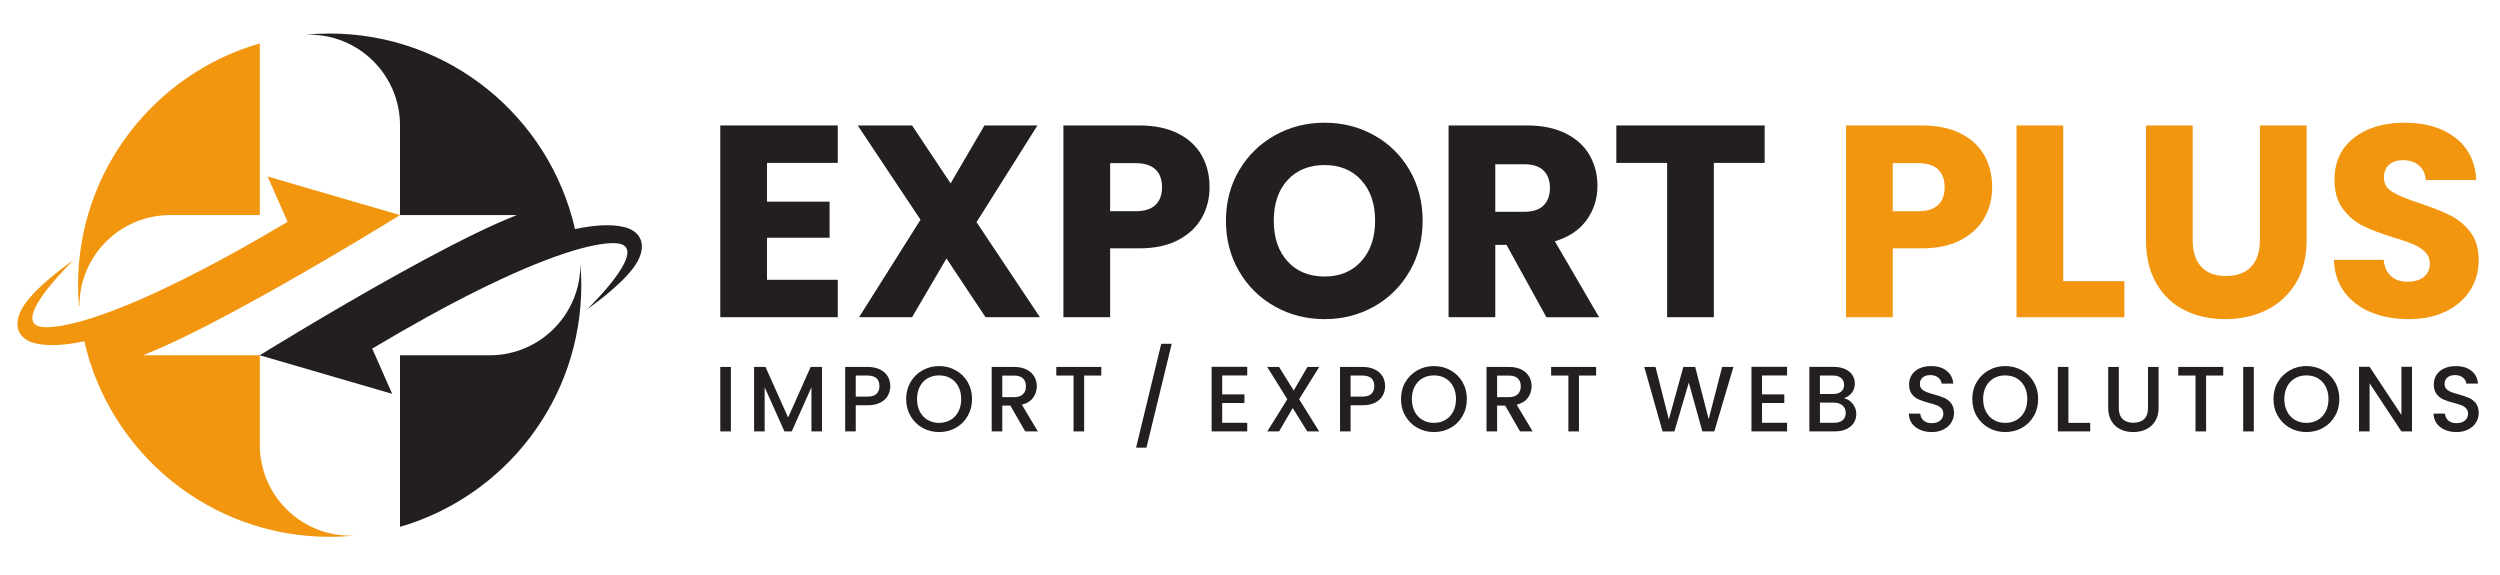 <svg xmlns="http://www.w3.org/2000/svg" xmlns:xlink="http://www.w3.org/1999/xlink" width="500" viewBox="0 0 375 86.25" height="115" preserveAspectRatio="xMidYMid meet"><path fill="#f2960f" d="M 24.512 51.996 C 28.746 50.102 33.91 47.395 38.973 44.59 C 49.715 38.645 60.004 32.262 60.004 32.262 L 40.141 26.473 L 42.691 32.262 L 43.137 33.266 C 41.699 34.121 40.312 34.934 38.973 35.703 C 33.188 39.031 28.25 41.598 24.074 43.547 C 23.867 43.645 23.66 43.738 23.457 43.836 C 18.676 46.039 14.934 47.418 12.094 48.207 C 12.035 48.223 11.977 48.238 11.918 48.254 C 9.566 48.895 7.852 49.121 6.695 49.074 C 2.098 48.891 7.266 42.926 9.809 40.262 C 10.543 39.492 11.059 38.996 11.059 38.996 C 11.059 38.996 4.926 43.168 3.227 46.41 C 1.824 49.078 2.977 50.918 5.207 51.477 C 7.238 51.988 9.883 51.781 12.648 51.188 C 16.469 67.984 31.496 80.523 49.449 80.523 C 50.676 80.523 51.891 80.461 53.09 80.348 L 52.578 80.348 C 45.062 80.348 38.973 74.258 38.973 66.742 L 38.973 53.293 L 21.434 53.293 C 22.426 52.898 23.449 52.469 24.512 51.996 Z M 24.512 51.996 " fill-opacity="1" fill-rule="nonzero"></path><path fill="#f2960f" d="M 11.914 45.867 C 11.914 43.699 12.426 41.648 13.328 39.828 C 13.379 39.727 13.434 39.617 13.488 39.516 C 15.77 35.203 20.301 32.262 25.52 32.262 L 38.973 32.262 L 38.973 6.508 C 23.223 11.047 11.707 25.566 11.707 42.777 C 11.707 43.828 11.75 44.863 11.832 45.895 C 11.859 45.887 11.887 45.875 11.914 45.867 Z M 11.914 45.867 " fill-opacity="1" fill-rule="nonzero"></path><path fill="#231f20" d="M 87.055 39.688 C 87.055 47.203 80.965 53.293 73.449 53.293 L 60 53.293 L 60 79.027 C 75.711 74.461 87.195 59.961 87.195 42.777 C 87.195 41.734 87.152 40.703 87.066 39.684 C 87.062 39.684 87.059 39.688 87.055 39.688 Z M 87.055 39.688 " fill-opacity="1" fill-rule="nonzero"></path><path fill="#231f20" d="M 93.691 34.074 C 91.66 33.566 89.016 33.77 86.25 34.363 C 82.426 17.57 67.402 5.031 49.449 5.031 C 48.223 5.031 47.008 5.09 45.809 5.203 L 46.395 5.203 C 53.91 5.203 60 11.297 60 18.809 L 60 32.258 L 77.535 32.258 C 76.543 32.652 75.52 33.082 74.457 33.555 C 70.223 35.449 65.059 38.156 59.996 40.957 C 49.254 46.906 38.965 53.289 38.965 53.289 L 58.828 59.078 L 56.277 53.289 L 55.832 52.285 C 57.27 51.43 58.656 50.617 59.996 49.848 C 65.781 46.52 70.719 43.953 74.895 42.004 C 75.078 41.918 75.262 41.832 75.441 41.746 C 80.219 39.543 83.961 38.156 86.805 37.363 C 86.887 37.34 86.973 37.316 87.051 37.297 C 89.402 36.656 91.117 36.43 92.273 36.477 C 97.727 36.695 89.441 45.051 88.094 46.375 C 89.262 45.551 94.176 41.984 95.672 39.137 C 97.074 36.477 95.922 34.637 93.691 34.074 Z M 93.691 34.074 " fill-opacity="1" fill-rule="nonzero"></path><path fill="#231f20" d="M 87.84 46.555 C 87.84 46.555 87.902 46.516 88.008 46.438 C 88.035 46.402 88.07 46.359 88.109 46.312 C 87.945 46.469 87.84 46.555 87.84 46.555 Z M 87.84 46.555 " fill-opacity="1" fill-rule="nonzero"></path><path fill="#231f20" d="M 115.051 24.434 L 115.051 30.25 L 124.438 30.25 L 124.438 35.66 L 115.051 35.66 L 115.051 41.969 L 125.664 41.969 L 125.664 47.582 L 108.043 47.582 L 108.043 18.816 L 125.664 18.816 L 125.664 24.434 Z M 115.051 24.434 " fill-opacity="1" fill-rule="nonzero"></path><path fill="#231f20" d="M 147.832 47.582 L 141.973 38.773 L 136.809 47.582 L 128.859 47.582 L 138.078 32.957 L 128.656 18.816 L 136.809 18.816 L 142.59 27.508 L 147.668 18.816 L 155.617 18.816 L 146.48 33.324 L 155.988 47.582 Z M 147.832 47.582 " fill-opacity="1" fill-rule="nonzero"></path><path fill="#231f20" d="M 180.285 32.645 C 179.523 34.027 178.348 35.137 176.762 35.984 C 175.18 36.832 173.211 37.254 170.863 37.254 L 166.52 37.254 L 166.52 47.582 L 159.512 47.582 L 159.512 18.816 L 170.863 18.816 C 173.156 18.816 175.094 19.215 176.68 20.008 C 178.262 20.801 179.453 21.895 180.246 23.285 C 181.035 24.68 181.434 26.277 181.434 28.082 C 181.434 29.746 181.051 31.27 180.285 32.645 Z M 173.32 30.742 C 173.977 30.113 174.305 29.227 174.305 28.078 C 174.305 26.93 173.977 26.043 173.32 25.414 C 172.664 24.789 171.668 24.473 170.328 24.473 L 166.52 24.473 L 166.52 31.684 L 170.328 31.684 C 171.668 31.684 172.664 31.371 173.32 30.742 Z M 173.32 30.742 " fill-opacity="1" fill-rule="nonzero"></path><path fill="#231f20" d="M 191.246 45.984 C 188.992 44.73 187.203 42.973 185.879 40.719 C 184.555 38.465 183.891 35.934 183.891 33.117 C 183.891 30.305 184.555 27.777 185.879 25.535 C 187.203 23.297 188.992 21.547 191.246 20.293 C 193.5 19.035 195.98 18.406 198.684 18.406 C 201.391 18.406 203.867 19.035 206.121 20.293 C 208.375 21.547 210.148 23.297 211.445 25.535 C 212.742 27.777 213.395 30.305 213.395 33.117 C 213.395 35.934 212.738 38.465 211.426 40.719 C 210.113 42.973 208.34 44.727 206.102 45.984 C 203.859 47.242 201.387 47.871 198.684 47.871 C 195.98 47.871 193.5 47.242 191.246 45.984 Z M 204.195 39.184 C 205.574 37.652 206.266 35.633 206.266 33.117 C 206.266 30.578 205.578 28.551 204.195 27.031 C 202.816 25.516 200.98 24.758 198.688 24.758 C 196.363 24.758 194.512 25.512 193.133 27.012 C 191.754 28.516 191.066 30.551 191.066 33.117 C 191.066 35.66 191.754 37.688 193.133 39.203 C 194.512 40.719 196.363 41.477 198.688 41.477 C 200.98 41.477 202.816 40.711 204.195 39.184 Z M 204.195 39.184 " fill-opacity="1" fill-rule="nonzero"></path><path fill="#231f20" d="M 231.957 47.582 L 225.977 36.727 L 224.293 36.727 L 224.293 47.582 L 217.285 47.582 L 217.285 18.816 L 229.047 18.816 C 231.316 18.816 233.246 19.215 234.844 20.008 C 236.445 20.801 237.637 21.887 238.43 23.266 C 239.223 24.645 239.617 26.18 239.617 27.875 C 239.617 29.789 239.078 31.496 238 32.996 C 236.918 34.5 235.328 35.566 233.227 36.195 L 239.867 47.586 L 231.957 47.586 Z M 224.293 31.766 L 228.637 31.766 C 229.922 31.766 230.887 31.453 231.527 30.824 C 232.168 30.195 232.488 29.309 232.488 28.16 C 232.488 27.07 232.168 26.207 231.527 25.578 C 230.883 24.949 229.922 24.637 228.637 24.637 L 224.293 24.637 Z M 224.293 31.766 " fill-opacity="1" fill-rule="nonzero"></path><path fill="#231f20" d="M 264.699 18.816 L 264.699 24.434 L 257.078 24.434 L 257.078 47.582 L 250.07 47.582 L 250.07 24.434 L 242.449 24.434 L 242.449 18.816 Z M 264.699 18.816 " fill-opacity="1" fill-rule="nonzero"></path><path fill="#f2960f" d="M 297.68 32.645 C 296.918 34.027 295.742 35.137 294.156 35.984 C 292.57 36.832 290.605 37.254 288.258 37.254 L 283.914 37.254 L 283.914 47.582 L 276.906 47.582 L 276.906 18.816 L 288.258 18.816 C 290.551 18.816 292.492 19.215 294.074 20.008 C 295.656 20.801 296.848 21.895 297.641 23.285 C 298.43 24.68 298.824 26.277 298.824 28.082 C 298.832 29.746 298.445 31.27 297.68 32.645 Z M 290.715 30.742 C 291.371 30.113 291.699 29.227 291.699 28.078 C 291.699 26.93 291.371 26.043 290.715 25.414 C 290.059 24.789 289.062 24.473 287.727 24.473 L 283.914 24.473 L 283.914 31.684 L 287.727 31.684 C 289.062 31.684 290.059 31.371 290.715 30.742 Z M 290.715 30.742 " fill-opacity="1" fill-rule="nonzero"></path><path fill="#f2960f" d="M 309.48 42.176 L 318.66 42.176 L 318.66 47.582 L 302.477 47.582 L 302.477 18.816 L 309.484 18.816 L 309.484 42.176 Z M 309.48 42.176 " fill-opacity="1" fill-rule="nonzero"></path><path fill="#f2960f" d="M 328.906 18.816 L 328.906 36.027 C 328.906 37.75 329.328 39.074 330.176 40.004 C 331.023 40.934 332.266 41.398 333.902 41.398 C 335.543 41.398 336.797 40.934 337.672 40.004 C 338.547 39.074 338.984 37.75 338.984 36.027 L 338.984 18.816 L 345.992 18.816 L 345.992 35.988 C 345.992 38.555 345.445 40.727 344.355 42.504 C 343.262 44.281 341.793 45.617 339.949 46.52 C 338.105 47.418 336.051 47.871 333.781 47.871 C 331.516 47.871 329.488 47.426 327.699 46.539 C 325.91 45.652 324.496 44.312 323.457 42.523 C 322.418 40.734 321.898 38.555 321.898 35.988 L 321.898 18.816 Z M 328.906 18.816 " fill-opacity="1" fill-rule="nonzero"></path><path fill="#f2960f" d="M 355.664 46.848 C 353.996 46.164 352.664 45.152 351.668 43.812 C 350.672 42.477 350.145 40.863 350.094 38.977 L 357.551 38.977 C 357.66 40.043 358.027 40.855 358.656 41.418 C 359.285 41.977 360.102 42.258 361.113 42.258 C 362.152 42.258 362.973 42.016 363.574 41.539 C 364.176 41.062 364.473 40.398 364.473 39.551 C 364.473 38.844 364.234 38.254 363.758 37.789 C 363.281 37.324 362.691 36.941 361.996 36.641 C 361.297 36.34 360.309 36 359.023 35.617 C 357.168 35.043 355.648 34.469 354.477 33.895 C 353.301 33.32 352.293 32.477 351.445 31.355 C 350.598 30.234 350.176 28.773 350.176 26.969 C 350.176 24.293 351.145 22.199 353.086 20.68 C 355.023 19.164 357.551 18.406 360.664 18.406 C 363.832 18.406 366.387 19.164 368.328 20.68 C 370.266 22.199 371.305 24.309 371.445 27.012 L 363.863 27.012 C 363.809 26.082 363.469 25.352 362.836 24.82 C 362.207 24.289 361.402 24.023 360.422 24.023 C 359.574 24.023 358.891 24.246 358.371 24.699 C 357.852 25.148 357.594 25.801 357.594 26.645 C 357.594 27.574 358.027 28.301 358.906 28.816 C 359.777 29.34 361.145 29.898 363.004 30.5 C 364.859 31.129 366.367 31.727 367.527 32.301 C 368.688 32.875 369.695 33.711 370.543 34.801 C 371.387 35.895 371.809 37.301 371.809 39.02 C 371.809 40.66 371.391 42.148 370.562 43.488 C 369.727 44.824 368.52 45.891 366.934 46.684 C 365.352 47.477 363.477 47.871 361.32 47.871 C 359.211 47.871 357.328 47.527 355.664 46.848 Z M 355.664 46.848 " fill-opacity="1" fill-rule="nonzero"></path><path fill="#231f20" d="M 108.043 55.039 L 109.633 55.039 L 109.633 64.711 L 108.043 64.711 Z M 108.043 55.039 " fill-opacity="1" fill-rule="nonzero"></path><path fill="#231f20" d="M 123.301 55.039 L 123.301 64.711 L 121.715 64.711 L 121.715 58.086 L 118.762 64.711 L 117.664 64.711 L 114.699 58.086 L 114.699 64.711 L 113.113 64.711 L 113.113 55.039 L 114.824 55.039 L 118.219 62.625 L 121.602 55.039 Z M 123.301 55.039 " fill-opacity="1" fill-rule="nonzero"></path><path fill="#231f20" d="M 133.195 59.312 C 132.965 59.746 132.594 60.102 132.082 60.375 C 131.57 60.648 130.918 60.789 130.117 60.789 L 128.363 60.789 L 128.363 64.711 L 126.777 64.711 L 126.777 55.039 L 130.117 55.039 C 130.859 55.039 131.492 55.164 132.004 55.422 C 132.52 55.676 132.906 56.02 133.16 56.457 C 133.414 56.891 133.543 57.379 133.543 57.918 C 133.543 58.41 133.43 58.875 133.195 59.312 Z M 131.469 59.082 C 131.766 58.809 131.914 58.422 131.914 57.918 C 131.914 56.859 131.316 56.332 130.117 56.332 L 128.363 56.332 L 128.363 59.492 L 130.117 59.492 C 130.723 59.492 131.172 59.355 131.469 59.082 Z M 131.469 59.082 " fill-opacity="1" fill-rule="nonzero"></path><path fill="#231f20" d="M 138.379 64.176 C 137.625 63.754 137.027 63.164 136.582 62.406 C 136.145 61.652 135.922 60.801 135.922 59.852 C 135.922 58.906 136.145 58.059 136.582 57.305 C 137.023 56.555 137.621 55.969 138.379 55.547 C 139.137 55.121 139.965 54.91 140.867 54.91 C 141.773 54.91 142.609 55.121 143.363 55.547 C 144.121 55.969 144.715 56.555 145.152 57.305 C 145.586 58.059 145.805 58.906 145.805 59.852 C 145.805 60.801 145.586 61.652 145.152 62.406 C 144.715 63.164 144.121 63.754 143.363 64.176 C 142.609 64.598 141.773 64.809 140.867 64.809 C 139.965 64.809 139.137 64.598 138.379 64.176 Z M 142.578 62.992 C 143.078 62.703 143.473 62.285 143.754 61.742 C 144.035 61.199 144.18 60.57 144.18 59.855 C 144.18 59.141 144.035 58.516 143.754 57.977 C 143.473 57.438 143.078 57.027 142.578 56.738 C 142.078 56.453 141.504 56.309 140.867 56.309 C 140.227 56.309 139.652 56.453 139.152 56.738 C 138.652 57.027 138.262 57.438 137.977 57.977 C 137.695 58.516 137.555 59.141 137.555 59.855 C 137.555 60.57 137.695 61.199 137.977 61.742 C 138.262 62.285 138.652 62.703 139.152 62.992 C 139.652 63.285 140.227 63.43 140.867 63.43 C 141.504 63.43 142.074 63.285 142.578 62.992 Z M 142.578 62.992 " fill-opacity="1" fill-rule="nonzero"></path><path fill="#231f20" d="M 153.781 64.711 L 151.555 60.844 L 150.344 60.844 L 150.344 64.711 L 148.754 64.711 L 148.754 55.039 L 152.098 55.039 C 152.84 55.039 153.469 55.168 153.98 55.426 C 154.496 55.688 154.883 56.035 155.137 56.473 C 155.395 56.906 155.52 57.395 155.52 57.934 C 155.52 58.562 155.336 59.137 154.973 59.652 C 154.605 60.168 154.043 60.516 153.281 60.703 L 155.676 64.711 Z M 150.344 59.574 L 152.098 59.574 C 152.691 59.574 153.137 59.426 153.441 59.133 C 153.742 58.836 153.891 58.434 153.891 57.934 C 153.891 57.434 153.742 57.043 153.445 56.758 C 153.148 56.477 152.699 56.336 152.098 56.336 L 150.344 56.336 Z M 150.344 59.574 " fill-opacity="1" fill-rule="nonzero"></path><path fill="#231f20" d="M 165.195 55.039 L 165.195 56.332 L 162.621 56.332 L 162.621 64.711 L 161.031 64.711 L 161.031 56.332 L 158.445 56.332 L 158.445 55.039 Z M 165.195 55.039 " fill-opacity="1" fill-rule="nonzero"></path><path fill="#231f20" d="M 175.758 51.57 L 171.969 67.148 L 170.41 67.148 L 174.184 51.57 Z M 175.758 51.57 " fill-opacity="1" fill-rule="nonzero"></path><path fill="#231f20" d="M 183.328 56.32 L 183.328 59.156 L 186.668 59.156 L 186.668 60.453 L 183.328 60.453 L 183.328 63.418 L 187.086 63.418 L 187.086 64.711 L 181.742 64.711 L 181.742 55.023 L 187.086 55.023 L 187.086 56.32 Z M 183.328 56.32 " fill-opacity="1" fill-rule="nonzero"></path><path fill="#231f20" d="M 194.867 59.883 L 197.871 64.711 L 196.09 64.711 L 193.906 61.203 L 191.859 64.711 L 190.094 64.711 L 193.098 59.883 L 190.078 55.039 L 191.859 55.039 L 194.059 58.574 L 196.117 55.039 L 197.887 55.039 Z M 194.867 59.883 " fill-opacity="1" fill-rule="nonzero"></path><path fill="#231f20" d="M 207.422 59.312 C 207.188 59.746 206.816 60.102 206.309 60.375 C 205.797 60.648 205.141 60.789 204.344 60.789 L 202.59 60.789 L 202.59 64.711 L 201.004 64.711 L 201.004 55.039 L 204.344 55.039 C 205.086 55.039 205.715 55.164 206.23 55.422 C 206.746 55.676 207.129 56.02 207.387 56.457 C 207.641 56.891 207.766 57.379 207.766 57.918 C 207.77 58.41 207.652 58.875 207.422 59.312 Z M 205.695 59.082 C 205.992 58.809 206.141 58.422 206.141 57.918 C 206.141 56.859 205.543 56.332 204.344 56.332 L 202.59 56.332 L 202.59 59.492 L 204.344 59.492 C 204.949 59.492 205.398 59.355 205.695 59.082 Z M 205.695 59.082 " fill-opacity="1" fill-rule="nonzero"></path><path fill="#231f20" d="M 212.605 64.176 C 211.848 63.754 211.25 63.164 210.809 62.406 C 210.367 61.652 210.148 60.801 210.148 59.852 C 210.148 58.906 210.367 58.059 210.809 57.305 C 211.25 56.555 211.848 55.969 212.605 55.547 C 213.359 55.121 214.191 54.91 215.09 54.91 C 216 54.91 216.832 55.121 217.59 55.547 C 218.344 55.969 218.941 56.555 219.375 57.305 C 219.812 58.059 220.031 58.906 220.031 59.852 C 220.031 60.801 219.812 61.652 219.375 62.406 C 218.941 63.164 218.344 63.754 217.59 64.176 C 216.832 64.598 216 64.809 215.09 64.809 C 214.191 64.809 213.359 64.598 212.605 64.176 Z M 216.801 62.992 C 217.301 62.703 217.695 62.285 217.977 61.742 C 218.262 61.199 218.402 60.57 218.402 59.855 C 218.402 59.141 218.262 58.516 217.977 57.977 C 217.695 57.438 217.301 57.027 216.801 56.738 C 216.301 56.453 215.73 56.309 215.09 56.309 C 214.449 56.309 213.879 56.453 213.379 56.738 C 212.879 57.027 212.484 57.438 212.203 57.977 C 211.922 58.516 211.777 59.141 211.777 59.855 C 211.777 60.57 211.922 61.199 212.203 61.742 C 212.484 62.285 212.879 62.703 213.379 62.992 C 213.879 63.285 214.449 63.43 215.09 63.43 C 215.73 63.43 216.301 63.285 216.801 62.992 Z M 216.801 62.992 " fill-opacity="1" fill-rule="nonzero"></path><path fill="#231f20" d="M 228.004 64.711 L 225.777 60.844 L 224.566 60.844 L 224.566 64.711 L 222.977 64.711 L 222.977 55.039 L 226.32 55.039 C 227.062 55.039 227.691 55.168 228.203 55.426 C 228.719 55.688 229.105 56.035 229.359 56.473 C 229.617 56.906 229.742 57.395 229.742 57.934 C 229.742 58.562 229.559 59.137 229.195 59.652 C 228.828 60.168 228.266 60.516 227.504 60.703 L 229.898 64.711 Z M 224.566 59.574 L 226.32 59.574 C 226.914 59.574 227.363 59.426 227.664 59.133 C 227.969 58.836 228.117 58.434 228.117 57.934 C 228.117 57.434 227.969 57.043 227.672 56.758 C 227.375 56.477 226.926 56.336 226.32 56.336 L 224.566 56.336 Z M 224.566 59.574 " fill-opacity="1" fill-rule="nonzero"></path><path fill="#231f20" d="M 239.418 55.039 L 239.418 56.332 L 236.844 56.332 L 236.844 64.711 L 235.258 64.711 L 235.258 56.332 L 232.668 56.332 L 232.668 55.039 Z M 239.418 55.039 " fill-opacity="1" fill-rule="nonzero"></path><path fill="#231f20" d="M 260.016 55.039 L 257.148 64.711 L 255.352 64.711 L 253.32 57.391 L 251.164 64.711 L 249.383 64.723 L 246.641 55.039 L 248.328 55.039 L 250.328 62.914 L 252.5 55.039 L 254.281 55.039 L 256.301 62.875 L 258.32 55.039 Z M 260.016 55.039 " fill-opacity="1" fill-rule="nonzero"></path><path fill="#231f20" d="M 264.305 56.32 L 264.305 59.156 L 267.645 59.156 L 267.645 60.453 L 264.305 60.453 L 264.305 63.418 L 268.062 63.418 L 268.062 64.711 L 262.719 64.711 L 262.719 55.023 L 268.062 55.023 L 268.062 56.32 Z M 264.305 56.32 " fill-opacity="1" fill-rule="nonzero"></path><path fill="#231f20" d="M 277.902 60.562 C 278.266 61.02 278.445 61.531 278.445 62.109 C 278.445 62.598 278.316 63.043 278.062 63.438 C 277.805 63.832 277.438 64.141 276.953 64.367 C 276.473 64.594 275.91 64.707 275.27 64.707 L 271.402 64.707 L 271.402 55.035 L 275.09 55.035 C 275.746 55.035 276.312 55.148 276.789 55.371 C 277.262 55.59 277.617 55.891 277.859 56.266 C 278.102 56.645 278.223 57.062 278.223 57.527 C 278.223 58.082 278.074 58.547 277.777 58.918 C 277.48 59.293 277.082 59.566 276.582 59.738 C 277.098 59.836 277.539 60.109 277.902 60.562 Z M 272.988 59.102 L 274.953 59.102 C 275.473 59.102 275.875 58.984 276.168 58.746 C 276.461 58.512 276.609 58.168 276.609 57.723 C 276.609 57.289 276.461 56.945 276.168 56.699 C 275.879 56.453 275.473 56.332 274.953 56.332 L 272.988 56.332 Z M 276.398 63.027 C 276.707 62.766 276.859 62.402 276.859 61.941 C 276.859 61.469 276.695 61.09 276.371 60.812 C 276.047 60.535 275.617 60.395 275.078 60.395 L 272.992 60.395 L 272.992 63.418 L 275.133 63.418 C 275.668 63.418 276.094 63.285 276.398 63.027 Z M 276.398 63.027 " fill-opacity="1" fill-rule="nonzero"></path><path fill="#231f20" d="M 288.004 64.465 C 287.484 64.238 287.078 63.918 286.781 63.5 C 286.484 63.082 286.336 62.594 286.336 62.039 L 288.035 62.039 C 288.074 62.457 288.238 62.801 288.527 63.066 C 288.82 63.336 289.23 63.473 289.762 63.473 C 290.309 63.473 290.734 63.34 291.039 63.078 C 291.348 62.812 291.5 62.473 291.5 62.055 C 291.5 61.73 291.406 61.465 291.215 61.262 C 291.023 61.055 290.789 60.898 290.508 60.789 C 290.223 60.676 289.832 60.555 289.332 60.426 C 288.699 60.258 288.188 60.09 287.793 59.914 C 287.398 59.746 287.062 59.477 286.781 59.117 C 286.504 58.754 286.363 58.27 286.363 57.668 C 286.363 57.113 286.504 56.625 286.781 56.207 C 287.062 55.789 287.449 55.469 287.953 55.246 C 288.453 55.023 289.031 54.914 289.691 54.914 C 290.633 54.914 291.398 55.148 291.996 55.617 C 292.594 56.086 292.926 56.727 292.992 57.543 L 291.238 57.543 C 291.211 57.191 291.043 56.891 290.738 56.641 C 290.43 56.387 290.027 56.262 289.527 56.262 C 289.07 56.262 288.699 56.379 288.414 56.609 C 288.125 56.84 287.98 57.176 287.98 57.613 C 287.98 57.91 288.074 58.152 288.254 58.344 C 288.434 58.535 288.664 58.684 288.941 58.797 C 289.219 58.906 289.602 59.027 290.082 59.156 C 290.723 59.332 291.246 59.512 291.648 59.688 C 292.051 59.863 292.395 60.133 292.676 60.5 C 292.961 60.867 293.102 61.355 293.102 61.969 C 293.102 62.461 292.969 62.922 292.703 63.359 C 292.438 63.797 292.055 64.148 291.547 64.41 C 291.039 64.676 290.445 64.809 289.762 64.809 C 289.109 64.809 288.527 64.695 288.004 64.465 Z M 288.004 64.465 " fill-opacity="1" fill-rule="nonzero"></path><path fill="#231f20" d="M 298.301 64.176 C 297.543 63.754 296.945 63.164 296.504 62.406 C 296.062 61.652 295.844 60.801 295.844 59.852 C 295.844 58.906 296.062 58.059 296.504 57.305 C 296.941 56.555 297.543 55.969 298.301 55.547 C 299.055 55.121 299.883 54.91 300.785 54.91 C 301.695 54.91 302.527 55.121 303.285 55.547 C 304.039 55.969 304.637 56.555 305.07 57.305 C 305.508 58.059 305.723 58.906 305.723 59.852 C 305.723 60.801 305.508 61.652 305.07 62.406 C 304.637 63.164 304.039 63.754 303.285 64.176 C 302.527 64.598 301.695 64.809 300.785 64.809 C 299.883 64.809 299.055 64.598 298.301 64.176 Z M 302.496 62.992 C 302.996 62.703 303.387 62.285 303.672 61.742 C 303.953 61.199 304.094 60.57 304.094 59.855 C 304.094 59.141 303.953 58.516 303.672 57.977 C 303.387 57.438 302.996 57.027 302.496 56.738 C 301.992 56.453 301.422 56.309 300.781 56.309 C 300.141 56.309 299.57 56.453 299.07 56.738 C 298.57 57.027 298.176 57.438 297.895 57.977 C 297.613 58.516 297.469 59.141 297.469 59.855 C 297.469 60.57 297.613 61.199 297.895 61.742 C 298.176 62.285 298.57 62.703 299.07 62.992 C 299.574 63.285 300.141 63.43 300.781 63.43 C 301.422 63.43 301.992 63.285 302.496 62.992 Z M 302.496 62.992 " fill-opacity="1" fill-rule="nonzero"></path><path fill="#231f20" d="M 310.262 63.43 L 313.531 63.43 L 313.531 64.711 L 308.676 64.711 L 308.676 55.039 L 310.262 55.039 Z M 310.262 63.43 " fill-opacity="1" fill-rule="nonzero"></path><path fill="#231f20" d="M 317.82 55.039 L 317.82 61.203 C 317.82 61.938 318.012 62.488 318.398 62.859 C 318.781 63.23 319.316 63.414 320.004 63.414 C 320.699 63.414 321.238 63.23 321.625 62.859 C 322.008 62.488 322.203 61.938 322.203 61.203 L 322.203 55.039 L 323.789 55.039 L 323.789 61.176 C 323.789 61.965 323.617 62.633 323.273 63.18 C 322.934 63.727 322.473 64.137 321.895 64.406 C 321.32 64.676 320.684 64.812 319.988 64.812 C 319.293 64.812 318.66 64.68 318.086 64.406 C 317.516 64.137 317.066 63.727 316.73 63.18 C 316.398 62.633 316.23 61.965 316.23 61.176 L 316.23 55.039 Z M 317.82 55.039 " fill-opacity="1" fill-rule="nonzero"></path><path fill="#231f20" d="M 333.488 55.039 L 333.488 56.332 L 330.914 56.332 L 330.914 64.711 L 329.328 64.711 L 329.328 56.332 L 326.738 56.332 L 326.738 55.039 Z M 333.488 55.039 " fill-opacity="1" fill-rule="nonzero"></path><path fill="#231f20" d="M 336.48 55.039 L 338.07 55.039 L 338.07 64.711 L 336.48 64.711 Z M 336.48 55.039 " fill-opacity="1" fill-rule="nonzero"></path><path fill="#231f20" d="M 343.477 64.176 C 342.719 63.754 342.121 63.164 341.68 62.406 C 341.238 61.652 341.02 60.801 341.02 59.852 C 341.02 58.906 341.238 58.059 341.68 57.305 C 342.121 56.555 342.719 55.969 343.477 55.547 C 344.23 55.121 345.062 54.91 345.961 54.91 C 346.871 54.91 347.703 55.121 348.461 55.547 C 349.215 55.969 349.812 56.555 350.246 57.305 C 350.684 58.059 350.902 58.906 350.902 59.852 C 350.902 60.801 350.684 61.652 350.246 62.406 C 349.812 63.164 349.215 63.754 348.461 64.176 C 347.703 64.598 346.871 64.809 345.961 64.809 C 345.062 64.809 344.23 64.598 343.477 64.176 Z M 347.672 62.992 C 348.176 62.703 348.566 62.285 348.848 61.742 C 349.133 61.199 349.273 60.57 349.273 59.855 C 349.273 59.141 349.133 58.516 348.848 57.977 C 348.566 57.438 348.172 57.027 347.672 56.738 C 347.172 56.453 346.602 56.309 345.961 56.309 C 345.32 56.309 344.75 56.453 344.25 56.738 C 343.75 57.027 343.355 57.438 343.074 57.977 C 342.793 58.516 342.648 59.141 342.648 59.855 C 342.648 60.57 342.793 61.199 343.074 61.742 C 343.355 62.285 343.75 62.703 344.25 62.992 C 344.754 63.285 345.32 63.43 345.961 63.43 C 346.602 63.43 347.172 63.285 347.672 62.992 Z M 347.672 62.992 " fill-opacity="1" fill-rule="nonzero"></path><path fill="#231f20" d="M 361.801 64.711 L 360.211 64.711 L 355.438 57.488 L 355.438 64.711 L 353.852 64.711 L 353.852 55.023 L 355.438 55.023 L 360.211 62.234 L 360.211 55.023 L 361.801 55.023 Z M 361.801 64.711 " fill-opacity="1" fill-rule="nonzero"></path><path fill="#231f20" d="M 366.711 64.465 C 366.191 64.238 365.785 63.918 365.488 63.5 C 365.191 63.082 365.043 62.594 365.043 62.039 L 366.742 62.039 C 366.781 62.457 366.945 62.801 367.234 63.066 C 367.527 63.336 367.938 63.473 368.465 63.473 C 369.012 63.473 369.441 63.34 369.746 63.078 C 370.055 62.812 370.207 62.473 370.207 62.055 C 370.207 61.73 370.113 61.465 369.922 61.262 C 369.73 61.055 369.496 60.898 369.215 60.789 C 368.93 60.676 368.539 60.555 368.039 60.426 C 367.406 60.258 366.895 60.09 366.5 59.914 C 366.105 59.746 365.77 59.477 365.488 59.117 C 365.211 58.754 365.07 58.27 365.07 57.668 C 365.07 57.113 365.211 56.625 365.488 56.207 C 365.77 55.789 366.156 55.469 366.66 55.246 C 367.16 55.023 367.738 54.914 368.398 54.914 C 369.34 54.914 370.105 55.148 370.703 55.617 C 371.301 56.086 371.633 56.727 371.699 57.543 L 369.945 57.543 C 369.918 57.191 369.75 56.891 369.445 56.641 C 369.137 56.387 368.734 56.262 368.234 56.262 C 367.777 56.262 367.406 56.379 367.121 56.609 C 366.832 56.84 366.688 57.176 366.688 57.613 C 366.688 57.91 366.781 58.152 366.961 58.344 C 367.141 58.535 367.371 58.684 367.648 58.797 C 367.926 58.906 368.305 59.027 368.789 59.156 C 369.43 59.332 369.953 59.512 370.355 59.688 C 370.758 59.863 371.102 60.133 371.383 60.5 C 371.664 60.867 371.809 61.355 371.809 61.969 C 371.809 62.461 371.676 62.922 371.41 63.359 C 371.145 63.797 370.762 64.148 370.254 64.41 C 369.75 64.676 369.152 64.809 368.465 64.809 C 367.816 64.809 367.234 64.695 366.711 64.465 Z M 366.711 64.465 " fill-opacity="1" fill-rule="nonzero"></path></svg>